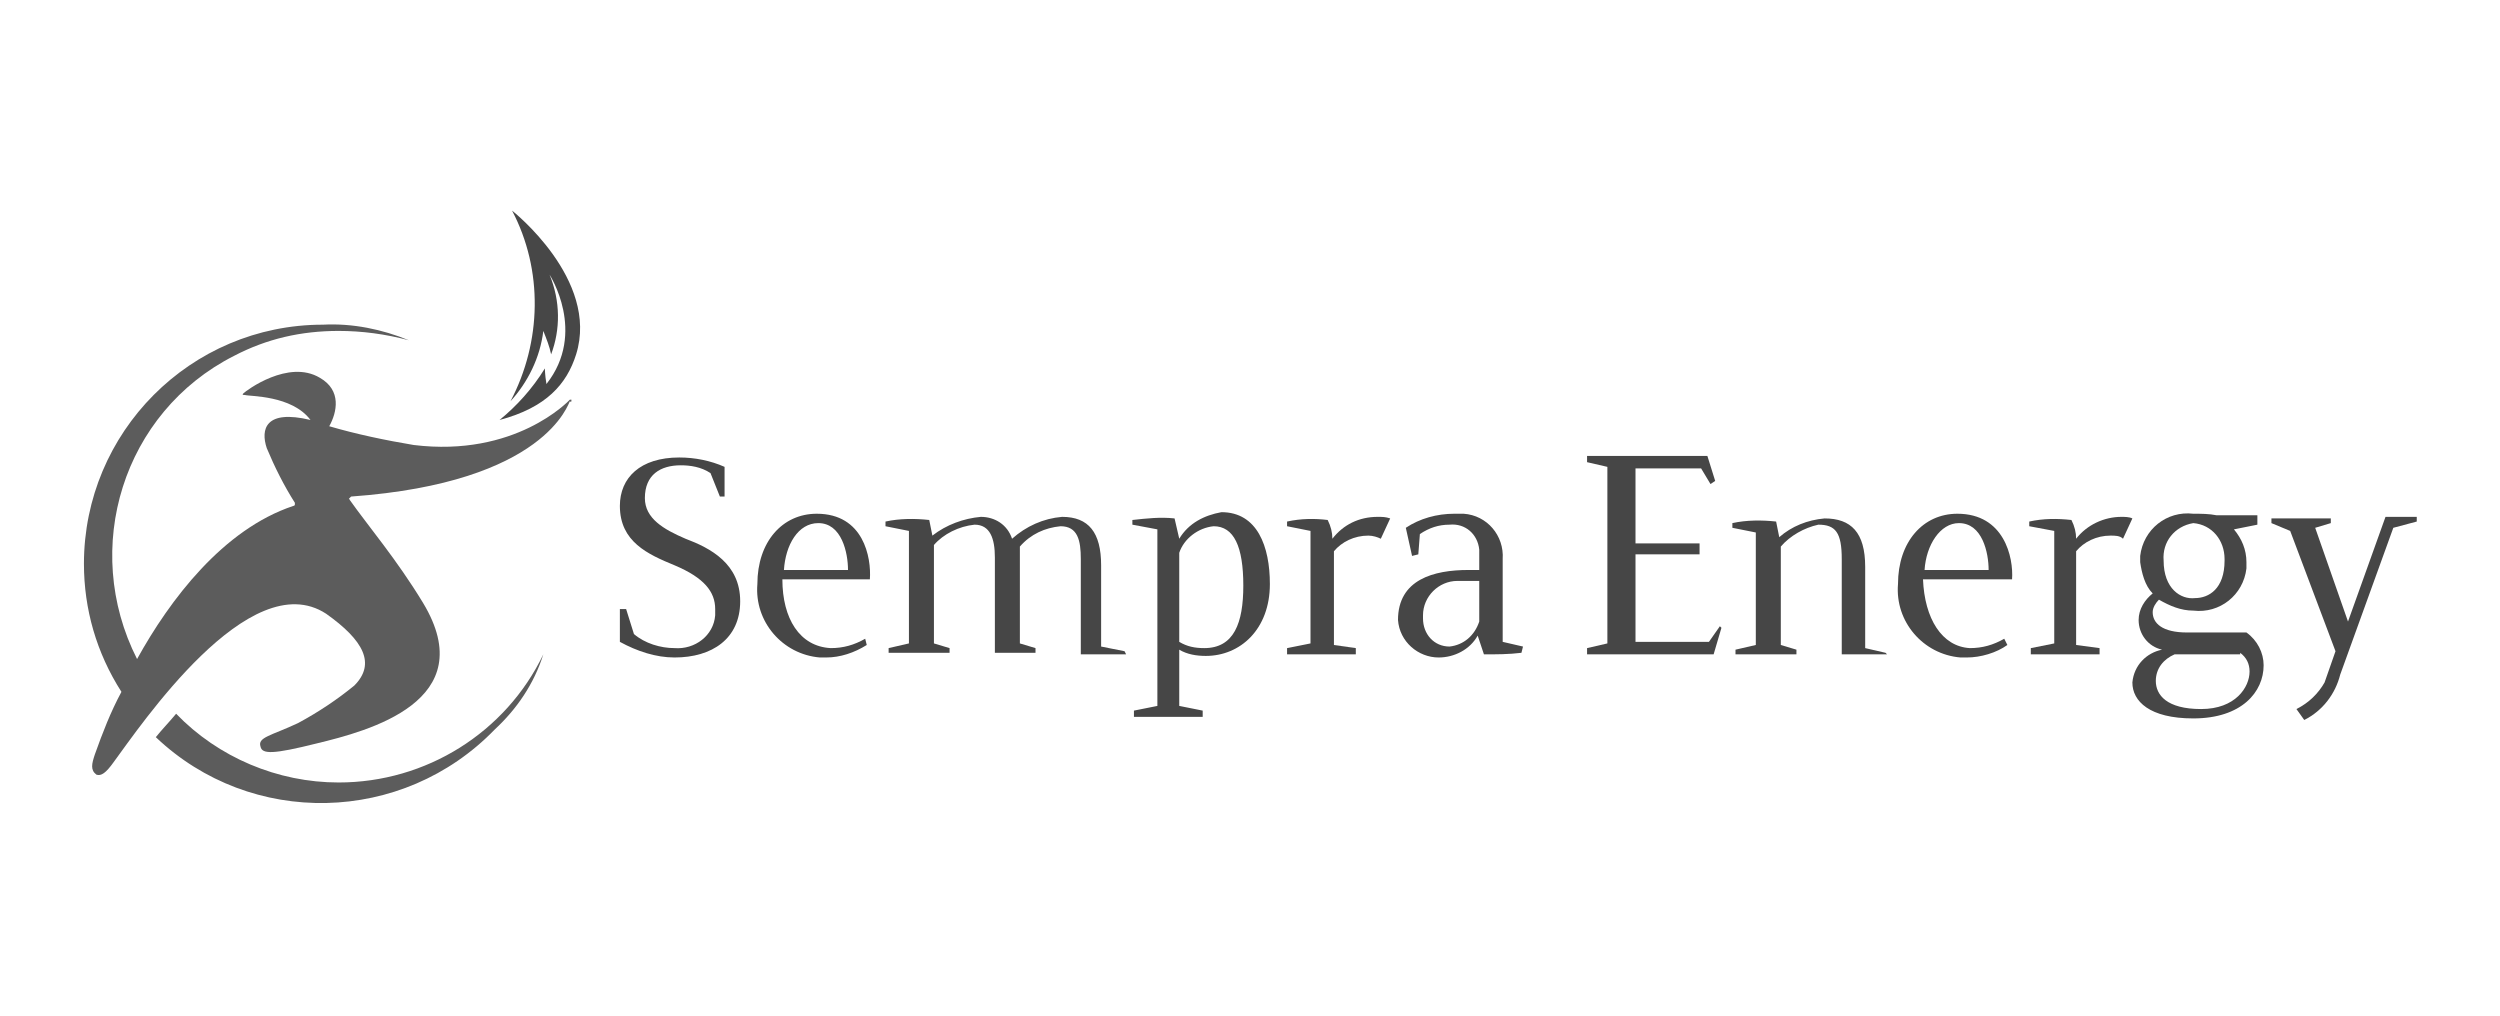 <?xml version="1.0" encoding="utf-8"?>
<!-- Generator: Adobe Illustrator 26.3.1, SVG Export Plug-In . SVG Version: 6.00 Build 0)  -->
<svg version="1.1" id="Layer_1" xmlns="http://www.w3.org/2000/svg" xmlns:xlink="http://www.w3.org/1999/xlink" x="0px" y="0px"
	 viewBox="0 0 160 65" style="enable-background:new 0 0 160 65;" xml:space="preserve">
<style type="text/css">
	.st0{fill:none;}
	.st1{fill:none;stroke:#FFFFFF;stroke-width:1.648;stroke-miterlimit:40;}
	.st2{fill:#545454;}
	.st3{fill:#CBCBCB;}
	.st4{fill:#4E4E4E;}
	.st5{fill:#BCBCBC;}
	.st6{fill:none;stroke:#BCBCBC;stroke-width:0.312;}
	.st7{fill:none;stroke:#4E4E4E;stroke-width:0.312;}
	.st8{fill:#C8C8C8;}
	.st9{fill:#414141;}
	.st10{fill-rule:evenodd;clip-rule:evenodd;fill:#414141;}
	.st11{fill:#2B2B2B;}
	.st12{fill:#535353;}
	.st13{fill:#FFFFFF;}
	.st14{fill:#797979;}
	.st15{fill-rule:evenodd;clip-rule:evenodd;fill:#474747;}
	.st16{fill-rule:evenodd;clip-rule:evenodd;fill:#5C5C5C;}
	.st17{fill-rule:evenodd;clip-rule:evenodd;fill:#464646;}
	.st18{fill:#2F2F2F;}
	.st19{fill:#AAAAAA;}
	.st20{fill:#8B8B8B;}
	.st21{clip-path:url(#SVGID_00000163043717882543177600000000330818478930146228_);}
	.st22{clip-path:url(#SVGID_00000170257298879796563180000014789112148779206016_);}
	.st23{clip-path:url(#SVGID_00000142887200475313875370000007716506584992952706_);}
	.st24{fill:#BEBEBE;}
	.st25{clip-path:url(#SVGID_00000128472867764446806130000015605769779191284153_);}
	.st26{fill-rule:evenodd;clip-rule:evenodd;fill:#6B6B6B;}
	.st27{fill-rule:evenodd;clip-rule:evenodd;fill:none;}
	.st28{fill:#606060;}
</style>
<g>
	<g id="Group_37" transform="translate(206.372 264.479)">
		<path id="Path_80" class="st15" d="M-173.6-251c2,3.8,1.9,8.4-0.1,12.2c1.1-1.2,1.9-2.8,2.1-4.5c0.2,0.5,0.4,1,0.5,1.5
			c0.6-1.6,0.6-3.4-0.1-5.1c0,0,2.4,3.7-0.2,7c-0.1-0.6-0.1-1-0.1-1c-0.8,1.3-1.8,2.4-2.9,3.3c3-0.8,4.3-2.3,4.9-4.2
			C-168-246.6-173.6-251-173.6-251L-173.6-251z"/>
		<path id="Path_81" class="st16" d="M-169.8-238.9h-0.1c-0.1,0.1-3.5,3.7-10,2.9c-1.8-0.3-3.7-0.7-5.4-1.2c0.5-0.9,0.8-2.3-0.6-3.1
			c-2-1.2-4.7,0.8-4.9,1c-0.1,0.1,0,0.1,0.1,0.1c0.3,0.1,3,0,4.2,1.6c-2.9-0.7-3.2,0.6-2.8,1.8c0.5,1.2,1.1,2.4,1.8,3.5
			c0,0,0,0.1,0,0.1c0,0,0,0,0,0c0,0.1-0.1,0.1-0.1,0.1c-4.5,1.5-7.9,6-10,9.8c-3.6-7.1-0.9-15.8,6.2-19.4c2.1-1.1,4.3-1.6,6.7-1.6
			c1.5,0,3,0.2,4.5,0.6l0,0c-1.7-0.7-3.6-1.1-5.5-1c-8.5,0-15.3,6.9-15.3,15.3l0,0c0,2.9,0.8,5.7,2.4,8.2c-0.7,1.3-1.2,2.6-1.7,4
			c-0.2,0.6-0.3,1,0.1,1.3c0.3,0.1,0.6-0.1,1.1-0.8c1.7-2.3,8.7-12.7,13.6-9.5c2.4,1.7,3.2,3.2,1.8,4.6c-1.1,0.9-2.3,1.7-3.6,2.4
			c-1.7,0.8-2.6,0.9-2.4,1.5c0.1,0.5,0.8,0.5,3.6-0.2c3.3-0.8,10.6-2.7,6.8-9c-1.7-2.8-3.5-4.9-4.7-6.6c0-0.1-0.1-0.1,0-0.1
			c0,0,0.1-0.1,0.1-0.1c12.5-0.9,13.9-6,14-6.1C-169.8-238.7-169.8-238.8-169.8-238.9L-169.8-238.9z"/>
		<path id="Path_82" class="st16" d="M-171.6-222.6c-2.4,5-7.5,8.2-13.1,8.2c-3.9,0-7.7-1.6-10.4-4.4c-0.5,0.6-0.9,1-1.3,1.5
			c6.1,5.8,15.8,5.6,21.7-0.5C-173.3-219.1-172.2-220.7-171.6-222.6L-171.6-222.6L-171.6-222.6z"/>
		<path id="Path_83" class="st17" d="M-160-232.7h-0.3l-0.6-1.5c-0.6-0.4-1.3-0.5-1.9-0.5c-1.3,0-2.3,0.6-2.3,2.1
			c0,1.3,1.2,2,2.6,2.6c1.6,0.6,3.5,1.6,3.5,4c0,2.4-1.8,3.6-4.2,3.6c-1.2,0-2.4-0.4-3.5-1v-2.1h0.4l0.5,1.6
			c0.7,0.6,1.7,0.9,2.6,0.9c1.3,0.1,2.5-0.8,2.6-2.1c0-0.1,0-0.3,0-0.4c0-1.1-0.7-2-2.6-2.8c-1.7-0.7-3.5-1.5-3.5-3.8
			c0-1.8,1.3-3.1,3.8-3.1c1,0,2,0.2,2.9,0.6V-232.7L-160-232.7z"/>
		<path id="Path_84" class="st17" d="M-156.2-228c0.1-1.6,0.9-3,2.2-3c1.5,0,1.9,1.9,1.9,3H-156.2z M-156.3-227.4h5.6
			c0.1-1.4-0.4-4.2-3.4-4.2c-2.2,0-3.8,1.8-3.8,4.5c-0.2,2.4,1.6,4.5,4,4.7c0.1,0,0.3,0,0.4,0c0.9,0,1.8-0.3,2.6-0.8l-0.1-0.4
			c-0.7,0.4-1.4,0.6-2.2,0.6C-155.2-223.1-156.3-224.9-156.3-227.4L-156.3-227.4z"/>
		<path id="Path_85" class="st17" d="M-134.3-222.6h-2.9v-6.1c0-1.2-0.2-2.1-1.3-2.1c-1,0.1-1.9,0.5-2.6,1.3v6.2l1,0.3v0.3h-2.6
			v-6.1c0-1.2-0.3-2.1-1.3-2.1c-1,0.1-2,0.6-2.6,1.3v6.3l1,0.3v0.3h-3.9v-0.3l1.3-0.3v-7.2l-1.5-0.3v-0.3c0.9-0.2,1.9-0.2,2.8-0.1
			l0.2,1c0.9-0.7,2-1.1,3.1-1.2c0.9,0,1.7,0.5,2,1.4c0.9-0.8,2-1.3,3.2-1.4c1.7,0,2.5,1,2.5,3.1v5.2l1.5,0.3L-134.3-222.6
			L-134.3-222.6z"/>
		<path id="Path_86" class="st17" d="M-130.9-229.1c0.3-0.9,1.2-1.6,2.2-1.7c1.3,0,1.9,1.3,1.9,3.8c0,2.4-0.6,4-2.5,4
			c-0.6,0-1.1-0.1-1.6-0.4L-130.9-229.1L-130.9-229.1z M-130.9-230c-0.1-0.4-0.2-0.9-0.3-1.3c-0.9-0.1-1.8,0-2.7,0.1v0.3l1.6,0.3
			v11.3l-1.5,0.3v0.4h4.4v-0.4l-1.5-0.3v-3.6c0.5,0.3,1.1,0.4,1.7,0.4c2.2,0,4.1-1.7,4.1-4.6c0-2.4-0.8-4.6-3.1-4.6
			C-129.3-231.5-130.3-231-130.9-230L-130.9-230z"/>
		<path id="Path_87" class="st17" d="M-121-223.2l1.4,0.2v0.4h-4.4v-0.4l1.5-0.3v-7.2l-1.5-0.3v-0.3c0.9-0.2,1.8-0.2,2.6-0.1
			c0.2,0.4,0.3,0.8,0.3,1.2c0.7-0.9,1.7-1.4,2.9-1.4c0.3,0,0.5,0,0.8,0.1l-0.6,1.3c-0.2-0.1-0.5-0.2-0.8-0.2c-0.9,0-1.7,0.4-2.2,1
			L-121-223.2L-121-223.2z"/>
		<path id="Path_88" class="st17" d="M-111.7-224.7c-0.3,0.9-1,1.5-1.9,1.6c-1,0-1.7-0.8-1.7-1.8c0-0.1,0-0.1,0-0.2
			c0-1.2,1-2.2,2.2-2.2c0.1,0,0.2,0,0.2,0h1.2L-111.7-224.7L-111.7-224.7z M-108.9-223.1l-1.3-0.3v-5.3c0.1-1.5-1-2.8-2.5-2.9
			c-0.2,0-0.4,0-0.6,0c-1.1,0-2.2,0.3-3.1,0.9l0.4,1.8l0.4-0.1l0.1-1.3c0.6-0.4,1.2-0.6,1.9-0.6c1-0.1,1.8,0.6,1.9,1.6
			c0,0.1,0,0.2,0,0.3v1h-0.7c-2.2,0-4.5,0.6-4.5,3.2c0.1,1.4,1.3,2.4,2.6,2.4c0,0,0,0,0,0c1,0,2-0.5,2.5-1.4l0.4,1.2
			c0.8,0,1.6,0,2.4-0.1L-108.9-223.1L-108.9-223.1z"/>
		<path id="Path_89" class="st17" d="M-96.2-224.3l-0.5,1.7h-8.1v-0.4l1.3-0.3v-11.3l-1.3-0.3v-0.4h7.7l0.5,1.6l-0.3,0.2l-0.6-1
			h-4.2v4.8h4.1v0.7h-4.1v5.6h4.7l0.7-1L-96.2-224.3L-96.2-224.3z"/>
		<path id="Path_90" class="st17" d="M-85.6-222.6h-2.9v-6.1c0-1.7-0.4-2.2-1.5-2.2c-0.9,0.2-1.8,0.7-2.4,1.4v6.3l1,0.3v0.3h-3.9
			v-0.3l1.3-0.3v-7.2l-1.5-0.3v-0.3c0.9-0.2,1.9-0.2,2.8-0.1l0.2,1c0.8-0.7,1.8-1.1,2.9-1.2c1.7,0,2.6,0.9,2.6,3.1v5.2l1.3,0.3
			L-85.6-222.6L-85.6-222.6z"/>
		<path id="Path_91" class="st17" d="M-83.2-228c0.1-1.6,1-3,2.2-3c1.5,0,1.9,1.9,1.9,3H-83.2z M-83.3-227.4h5.7
			c0.1-1.4-0.5-4.2-3.5-4.2c-2.2,0-3.8,1.8-3.8,4.5c-0.2,2.4,1.6,4.5,4,4.7c0.1,0,0.3,0,0.4,0c0.9,0,1.9-0.3,2.6-0.8l-0.2-0.4
			c-0.7,0.4-1.4,0.6-2.2,0.6C-82.1-223.1-83.2-224.9-83.3-227.4z"/>
		<path id="Path_92" class="st17" d="M-73.5-223.2l1.5,0.2v0.4h-4.4v-0.4l1.5-0.3v-7.2l-1.6-0.3v-0.3c0.9-0.2,1.8-0.2,2.7-0.1
			c0.2,0.4,0.3,0.8,0.3,1.2c0.7-0.9,1.8-1.4,2.9-1.4c0.2,0,0.5,0,0.7,0.1l-0.6,1.3c-0.2-0.2-0.5-0.2-0.8-0.2c-0.9,0-1.7,0.4-2.2,1
			L-73.5-223.2L-73.5-223.2z"/>
		<path id="Path_93" class="st17" d="M-67.9-228.6c-0.1-1.2,0.7-2.2,1.9-2.4c0,0,0,0,0,0c1.2,0.1,2,1.1,2,2.3c0,0,0,0.1,0,0.1
			c0,1.8-1,2.4-1.9,2.4C-66.8-226.1-67.9-226.8-67.9-228.6z M-68.6-226.5c-0.5,0.4-0.9,1-0.9,1.7c0,0.9,0.6,1.7,1.5,1.9
			c-1,0.2-1.8,1-1.9,2.1c0,1.2,1.1,2.3,3.9,2.3c3.1,0,4.5-1.7,4.5-3.4c0-0.8-0.4-1.6-1.1-2.1h-3.8c-1.6,0-2.2-0.6-2.2-1.3
			c0-0.3,0.2-0.6,0.4-0.8c0.7,0.4,1.4,0.7,2.2,0.7c1.7,0.2,3.2-1,3.4-2.7c0-0.1,0-0.3,0-0.4c0-0.8-0.3-1.5-0.8-2.1l1.5-0.3v-0.6
			h-2.6c-0.5-0.1-1-0.1-1.5-0.1c-1.7-0.2-3.2,1-3.4,2.7c0,0.1,0,0.2,0,0.4C-69.3-227.8-69.1-227-68.6-226.5L-68.6-226.5z M-63-222.7
			c0.4,0.3,0.6,0.7,0.6,1.2c0,1-0.9,2.4-3.1,2.4c-2.2,0-2.9-0.9-2.9-1.8c0-0.8,0.5-1.4,1.2-1.7H-63z"/>
		<path id="Path_94" class="st17" d="M-59.4-219.1c0.8-0.4,1.4-1,1.8-1.7l0.7-2l-2.9-7.7L-61-231v-0.3h3.8v0.3l-1,0.3l2.1,6l2.4-6.7
			h2v0.3l-1.5,0.4l-3.4,9.4c-0.3,1.2-1.1,2.3-2.3,2.9L-59.4-219.1L-59.4-219.1z"/>
	</g>
	<rect class="st0" width="160" height="65"/>
</g>
</svg>
